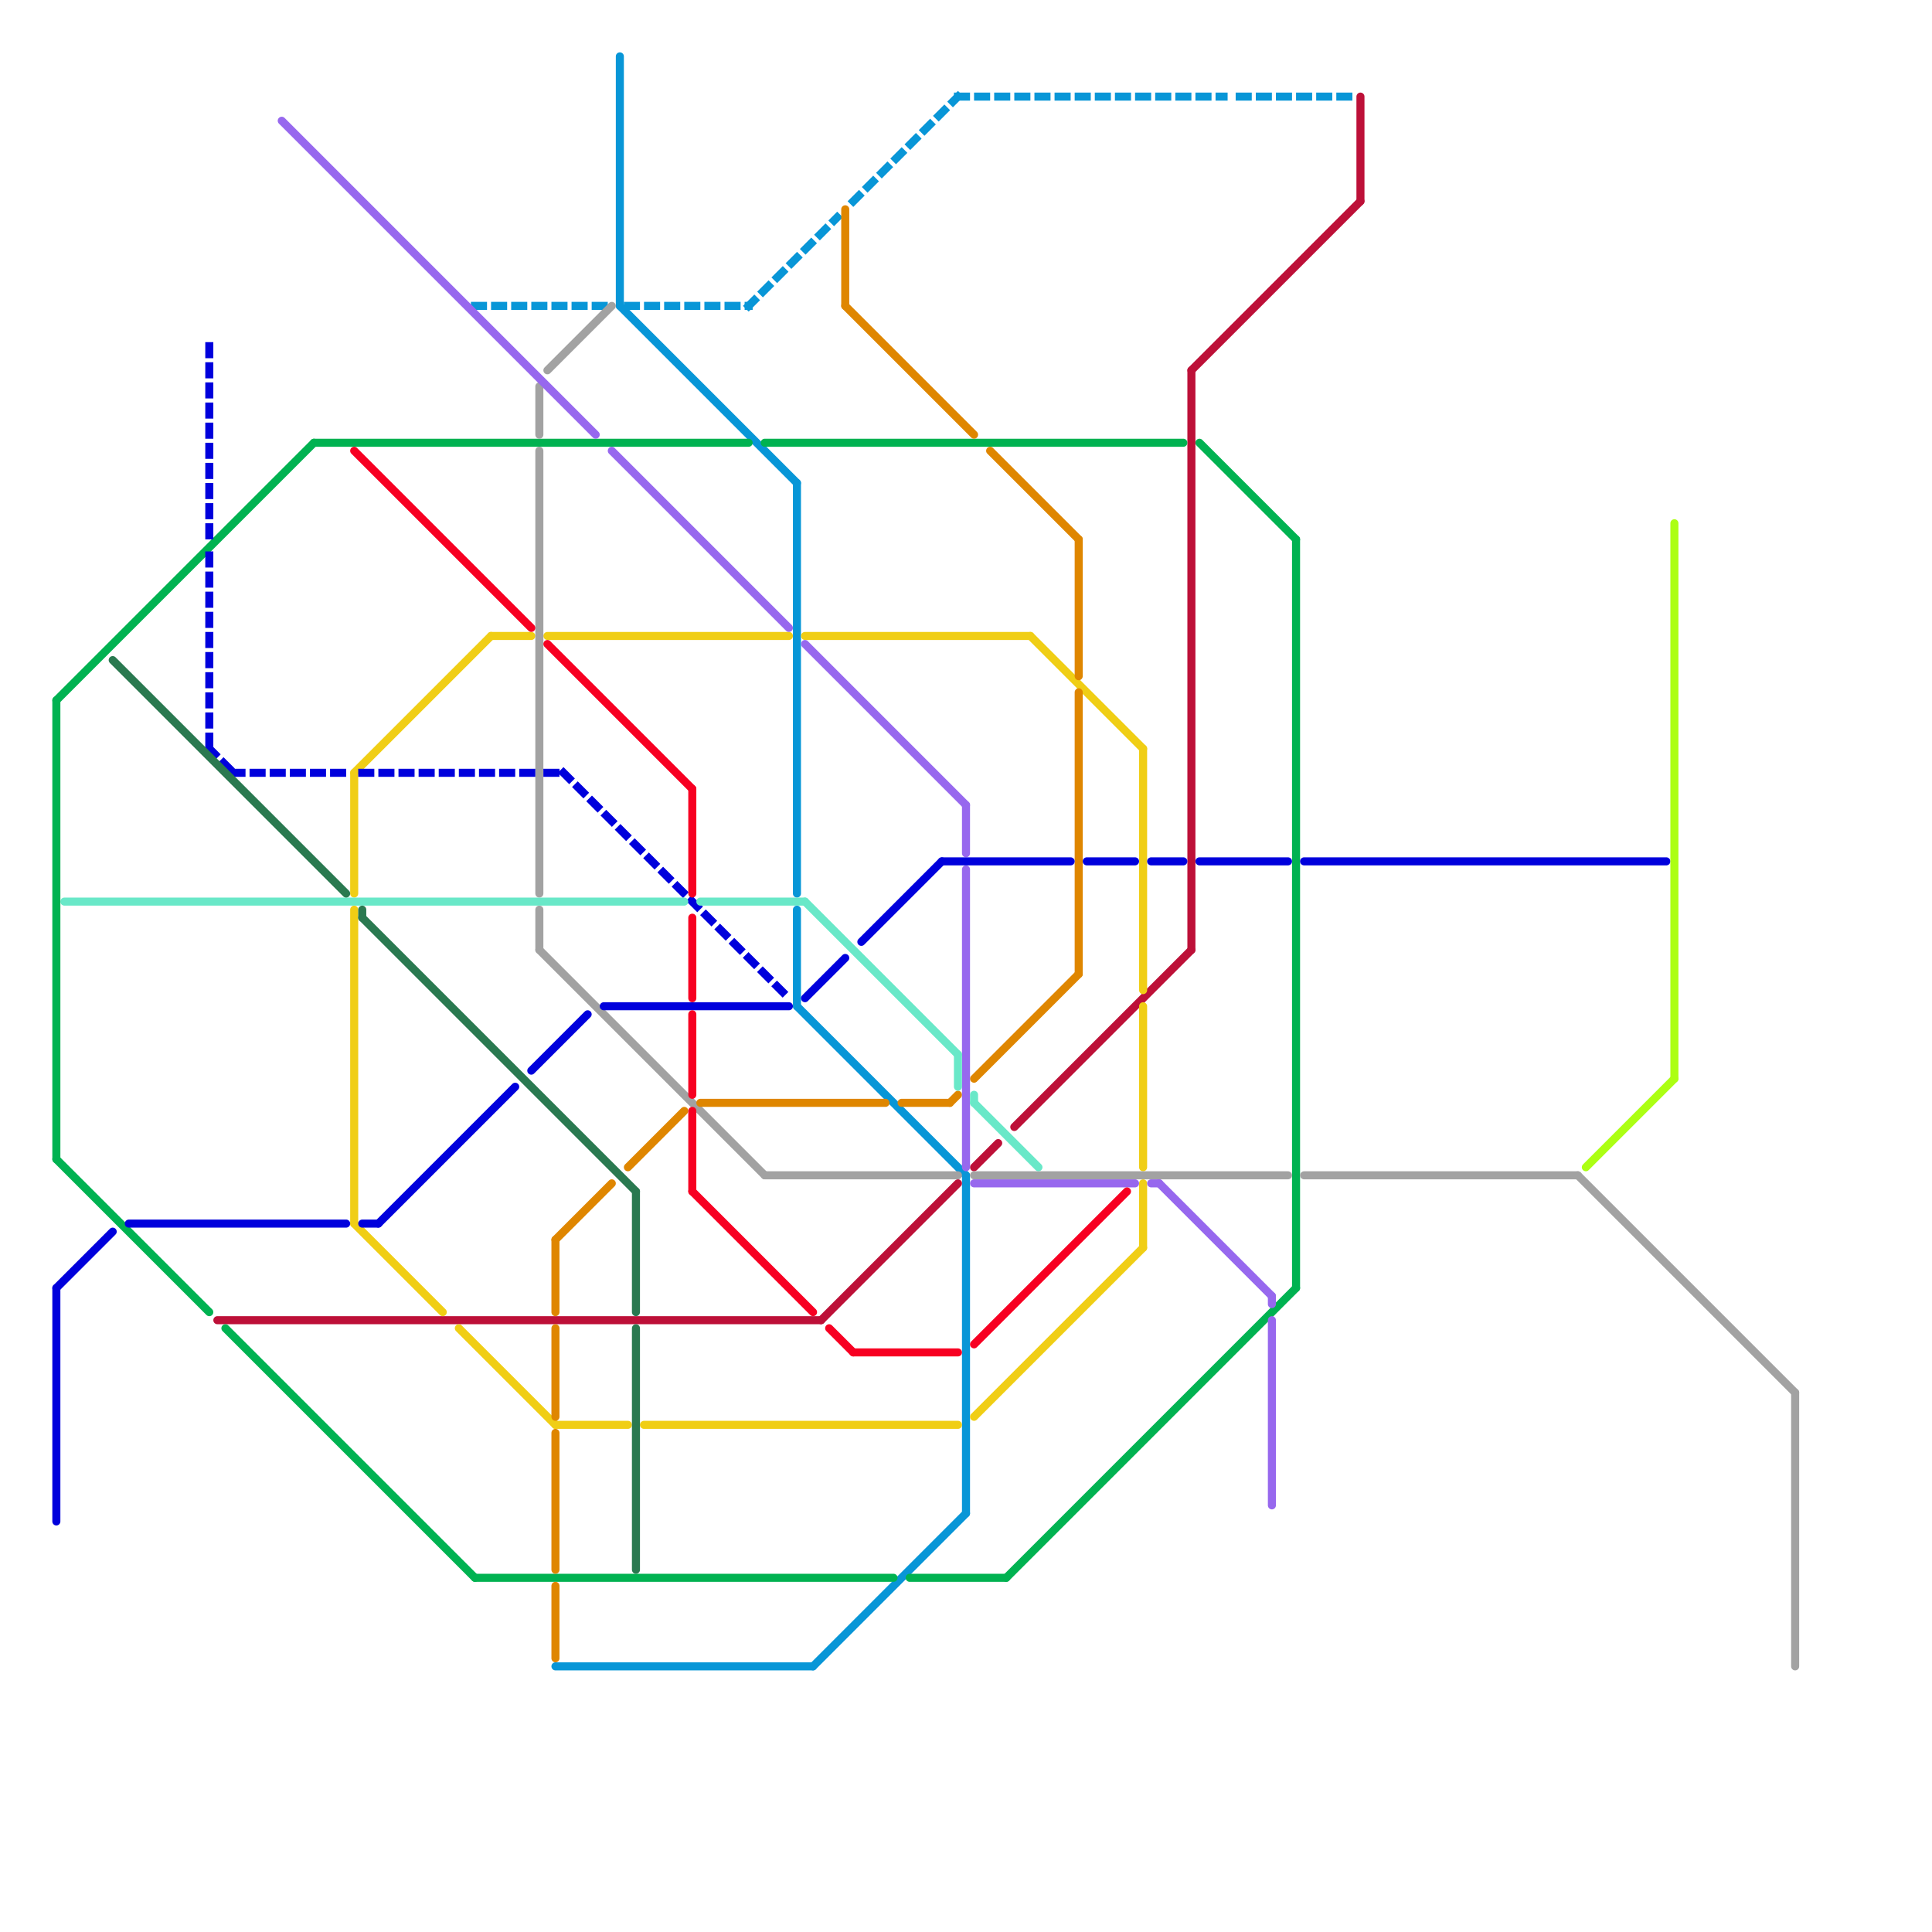 
<svg version="1.1" xmlns="http://www.w3.org/2000/svg" viewBox="0 0 240 240">
<style>text { font: 1px Helvetica; font-weight: 600; white-space: pre; dominant-baseline: central; } line { stroke-width: 1; fill: none; stroke-linecap: round; stroke-linejoin: round; } .c0 { stroke: #0896d7 } .c1 { stroke: #bd1038 } .c2 { stroke: #00b251 } .c3 { stroke: #f0ce15 } .c4 { stroke: #a2a2a2 } .c5 { stroke: #df8600 } .c6 { stroke: #9768ee } .c7 { stroke: #0000dc } .c8 { stroke: #acff13 } .c9 { stroke: #f70022 } .c10 { stroke: #69e8c8 } .c11 { stroke: #2a7950 } .w1 { stroke-width: 1; }.l1 { stroke-dasharray: 1 1.5; stroke-linecap: square; }</style><defs><g id="wm-xf"><circle r="1.2" fill="#000"/><circle r="0.9" fill="#fff"/><circle r="0.6" fill="#000"/><circle r="0.3" fill="#fff"/></g><g id="wm"><circle r="0.6" fill="#000"/><circle r="0.3" fill="#fff"/></g></defs><line class="c0 " x1="77" y1="38" x2="99" y2="60"/><line class="c0 " x1="99" y1="113" x2="99" y2="125"/><line class="c0 " x1="99" y1="60" x2="99" y2="111"/><line class="c0 " x1="120" y1="146" x2="120" y2="188"/><line class="c0 " x1="69" y1="207" x2="101" y2="207"/><line class="c0 " x1="99" y1="125" x2="120" y2="146"/><line class="c0 " x1="101" y1="207" x2="120" y2="188"/><line class="c0 " x1="77" y1="7" x2="77" y2="38"/><line class="c0 l1" x1="106" y1="25" x2="119" y2="12"/><line class="c0 l1" x1="59" y1="38" x2="75" y2="38"/><line class="c0 l1" x1="93" y1="38" x2="104" y2="27"/><line class="c0 l1" x1="78" y1="38" x2="93" y2="38"/><line class="c0 l1" x1="119" y1="12" x2="152" y2="12"/><line class="c0 l1" x1="154" y1="12" x2="168" y2="12"/><line class="c1 " x1="126" y1="140" x2="148" y2="118"/><line class="c1 " x1="102" y1="164" x2="119" y2="147"/><line class="c1 " x1="148" y1="46" x2="148" y2="118"/><line class="c1 " x1="121" y1="145" x2="124" y2="142"/><line class="c1 " x1="27" y1="164" x2="102" y2="164"/><line class="c1 " x1="169" y1="12" x2="169" y2="25"/><line class="c1 " x1="148" y1="46" x2="169" y2="25"/><line class="c2 " x1="7" y1="87" x2="7" y2="144"/><line class="c2 " x1="39" y1="55" x2="93" y2="55"/><line class="c2 " x1="113" y1="196" x2="125" y2="196"/><line class="c2 " x1="59" y1="196" x2="111" y2="196"/><line class="c2 " x1="125" y1="196" x2="161" y2="160"/><line class="c2 " x1="7" y1="144" x2="26" y2="163"/><line class="c2 " x1="95" y1="55" x2="147" y2="55"/><line class="c2 " x1="28" y1="165" x2="59" y2="196"/><line class="c2 " x1="7" y1="87" x2="39" y2="55"/><line class="c2 " x1="161" y1="67" x2="161" y2="160"/><line class="c2 " x1="149" y1="55" x2="161" y2="67"/><line class="c3 " x1="57" y1="165" x2="69" y2="177"/><line class="c3 " x1="142" y1="147" x2="142" y2="155"/><line class="c3 " x1="44" y1="96" x2="61" y2="79"/><line class="c3 " x1="142" y1="125" x2="142" y2="145"/><line class="c3 " x1="69" y1="177" x2="78" y2="177"/><line class="c3 " x1="44" y1="113" x2="44" y2="152"/><line class="c3 " x1="61" y1="79" x2="66" y2="79"/><line class="c3 " x1="80" y1="177" x2="119" y2="177"/><line class="c3 " x1="121" y1="176" x2="142" y2="155"/><line class="c3 " x1="44" y1="96" x2="44" y2="111"/><line class="c3 " x1="128" y1="79" x2="142" y2="93"/><line class="c3 " x1="100" y1="79" x2="128" y2="79"/><line class="c3 " x1="142" y1="93" x2="142" y2="123"/><line class="c3 " x1="68" y1="79" x2="98" y2="79"/><line class="c3 " x1="44" y1="152" x2="55" y2="163"/><line class="c4 " x1="121" y1="146" x2="160" y2="146"/><line class="c4 " x1="95" y1="146" x2="119" y2="146"/><line class="c4 " x1="67" y1="48" x2="67" y2="54"/><line class="c4 " x1="223" y1="173" x2="223" y2="207"/><line class="c4 " x1="67" y1="118" x2="95" y2="146"/><line class="c4 " x1="68" y1="46" x2="76" y2="38"/><line class="c4 " x1="196" y1="146" x2="223" y2="173"/><line class="c4 " x1="162" y1="146" x2="196" y2="146"/><line class="c4 " x1="67" y1="113" x2="67" y2="118"/><line class="c4 " x1="67" y1="56" x2="67" y2="111"/><line class="c5 " x1="118" y1="137" x2="119" y2="136"/><line class="c5 " x1="69" y1="154" x2="76" y2="147"/><line class="c5 " x1="134" y1="86" x2="134" y2="121"/><line class="c5 " x1="112" y1="137" x2="118" y2="137"/><line class="c5 " x1="78" y1="145" x2="85" y2="138"/><line class="c5 " x1="123" y1="56" x2="134" y2="67"/><line class="c5 " x1="121" y1="134" x2="134" y2="121"/><line class="c5 " x1="105" y1="38" x2="121" y2="54"/><line class="c5 " x1="69" y1="165" x2="69" y2="176"/><line class="c5 " x1="69" y1="197" x2="69" y2="206"/><line class="c5 " x1="105" y1="26" x2="105" y2="38"/><line class="c5 " x1="134" y1="67" x2="134" y2="84"/><line class="c5 " x1="69" y1="178" x2="69" y2="195"/><line class="c5 " x1="87" y1="137" x2="110" y2="137"/><line class="c5 " x1="69" y1="154" x2="69" y2="163"/><line class="c6 " x1="35" y1="15" x2="74" y2="54"/><line class="c6 " x1="158" y1="161" x2="158" y2="162"/><line class="c6 " x1="120" y1="100" x2="120" y2="106"/><line class="c6 " x1="76" y1="56" x2="98" y2="78"/><line class="c6 " x1="100" y1="80" x2="120" y2="100"/><line class="c6 " x1="120" y1="108" x2="120" y2="145"/><line class="c6 " x1="158" y1="164" x2="158" y2="187"/><line class="c6 " x1="144" y1="147" x2="158" y2="161"/><line class="c6 " x1="143" y1="147" x2="144" y2="147"/><line class="c6 " x1="121" y1="147" x2="141" y2="147"/><line class="c7 " x1="7" y1="160" x2="7" y2="189"/><line class="c7 " x1="66" y1="133" x2="73" y2="126"/><line class="c7 " x1="100" y1="124" x2="105" y2="119"/><line class="c7 " x1="45" y1="152" x2="47" y2="152"/><line class="c7 " x1="47" y1="152" x2="64" y2="135"/><line class="c7 " x1="75" y1="125" x2="98" y2="125"/><line class="c7 " x1="135" y1="107" x2="141" y2="107"/><line class="c7 " x1="7" y1="160" x2="14" y2="153"/><line class="c7 " x1="107" y1="117" x2="117" y2="107"/><line class="c7 " x1="162" y1="107" x2="207" y2="107"/><line class="c7 " x1="143" y1="107" x2="147" y2="107"/><line class="c7 " x1="149" y1="107" x2="160" y2="107"/><line class="c7 " x1="16" y1="152" x2="43" y2="152"/><line class="c7 " x1="117" y1="107" x2="133" y2="107"/><line class="c7 l1" x1="68" y1="96" x2="70" y2="96"/><line class="c7 l1" x1="26" y1="43" x2="26" y2="67"/><line class="c7 l1" x1="29" y1="96" x2="43" y2="96"/><line class="c7 l1" x1="26" y1="69" x2="26" y2="93"/><line class="c7 l1" x1="45" y1="96" x2="66" y2="96"/><line class="c7 l1" x1="26" y1="93" x2="29" y2="96"/><line class="c7 l1" x1="70" y1="96" x2="98" y2="124"/><line class="c8 " x1="197" y1="145" x2="208" y2="134"/><line class="c8 " x1="208" y1="65" x2="208" y2="134"/><line class="c9 " x1="103" y1="165" x2="106" y2="168"/><line class="c9 " x1="68" y1="80" x2="86" y2="98"/><line class="c9 " x1="121" y1="167" x2="140" y2="148"/><line class="c9 " x1="106" y1="168" x2="119" y2="168"/><line class="c9 " x1="86" y1="98" x2="86" y2="111"/><line class="c9 " x1="86" y1="148" x2="101" y2="163"/><line class="c9 " x1="44" y1="56" x2="66" y2="78"/><line class="c9 " x1="86" y1="126" x2="86" y2="136"/><line class="c9 " x1="86" y1="114" x2="86" y2="124"/><line class="c9 " x1="86" y1="138" x2="86" y2="148"/><line class="c10 " x1="121" y1="136" x2="121" y2="137"/><line class="c10 " x1="100" y1="112" x2="119" y2="131"/><line class="c10 " x1="8" y1="112" x2="85" y2="112"/><line class="c10 " x1="119" y1="131" x2="119" y2="135"/><line class="c10 " x1="121" y1="137" x2="129" y2="145"/><line class="c10 " x1="87" y1="112" x2="100" y2="112"/><line class="c11 " x1="79" y1="148" x2="79" y2="163"/><line class="c11 " x1="45" y1="113" x2="45" y2="114"/><line class="c11 " x1="14" y1="82" x2="43" y2="111"/><line class="c11 " x1="79" y1="165" x2="79" y2="195"/><line class="c11 " x1="45" y1="114" x2="79" y2="148"/>
</svg>
